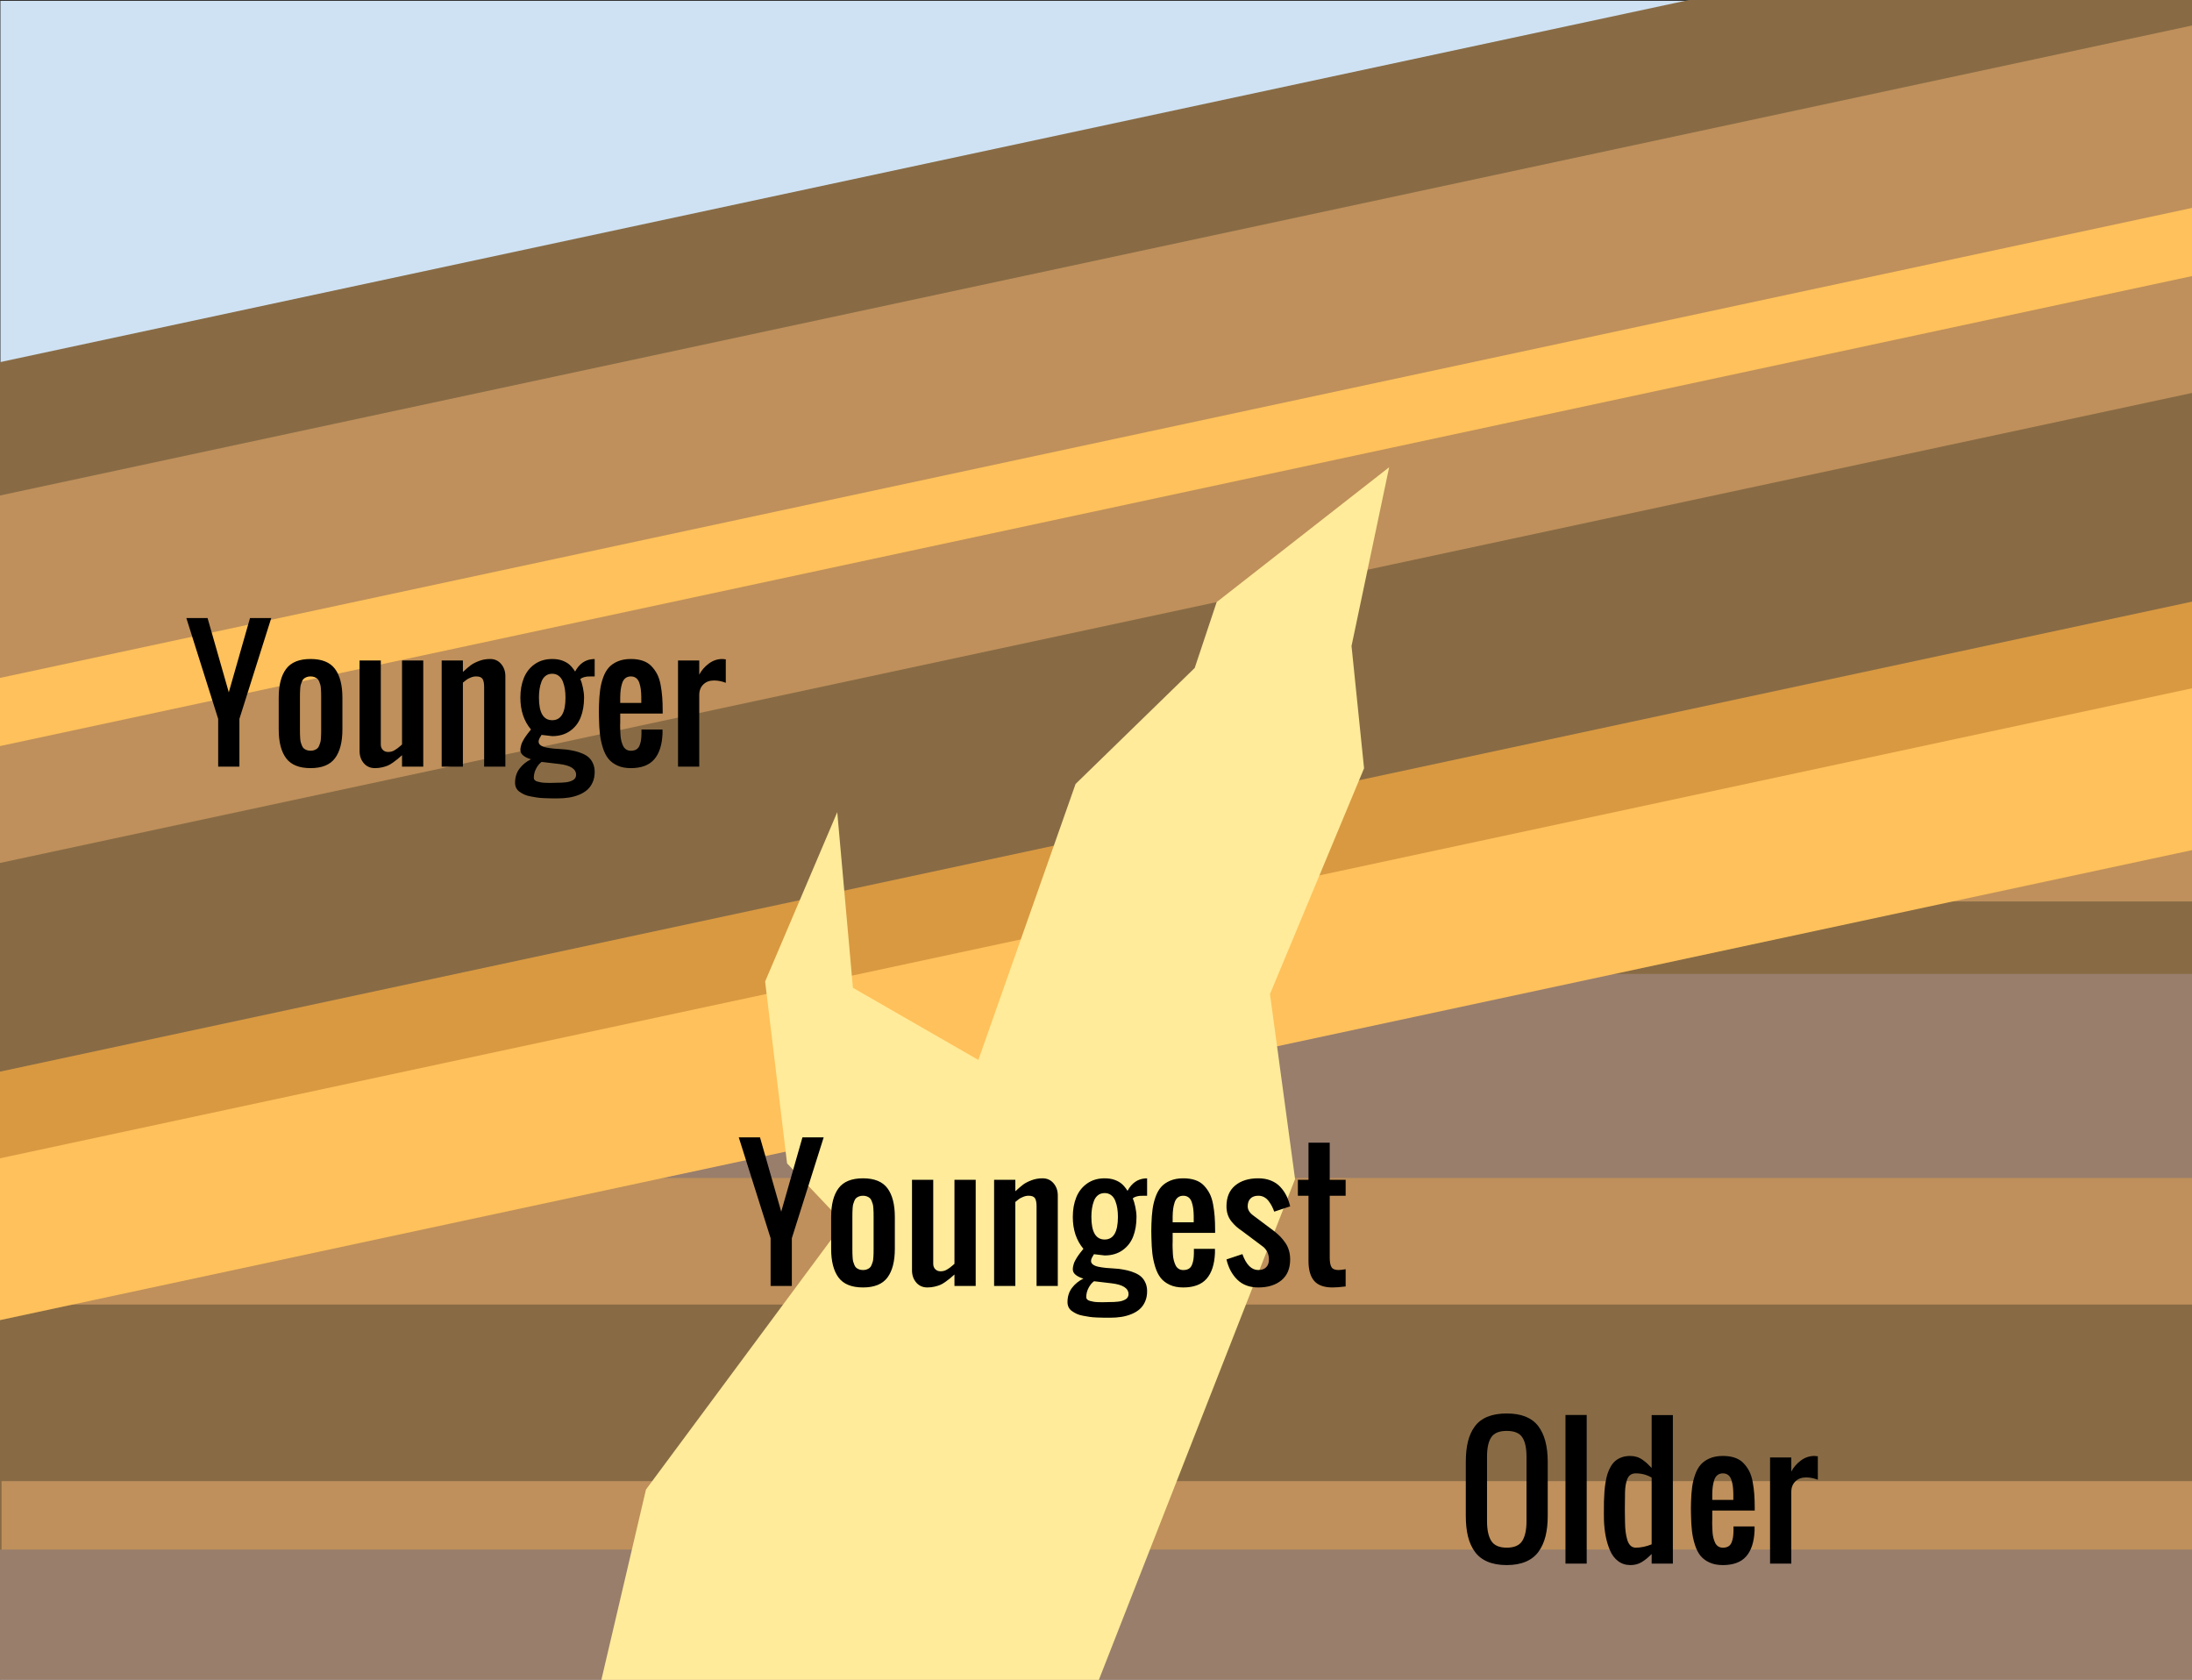 <?xml version="1.0" standalone="yes"?>
<svg
    xmlns="http://www.w3.org/2000/svg"
    xmlns:xlink="http://www.w3.org/1999/xlink"
    xmlns:svg="http://www.w3.org/2000/svg"
    xmlns:inkscape="http://www.inkscape.org/namespaces/inkscape"
    xmlns:sodipodi="http://sodipodi.sourceforge.net/DTD/sodipodi-0.dtd"
    xmlns:ns1="http://sozi.baierouge.fr"
    xmlns:dc="http://purl.org/dc/elements/1.1/"
    xmlns:cc="http://web.resource.org/cc/"
    xmlns:rdf="http://www.w3.org/1999/02/22-rdf-syntax-ns#"
    version="1.1"
    viewBox="0.0 0.0 826.0 633.0"
    fill="none"
    stroke="none"
    stroke-linecap="square"
    stroke-miterlimit="10"
  >
  <rect x="0.0" y="0.0" width="826.0" height="633.0" fill="#333333" stroke="none"/>
  <clipPath
      id="p.0"
    >
    <path
        d="m0 0l826.0 0l0 633.0l-826.0 0l0 -633.0z"
        clip-rule="nonzero"
    />
  </clipPath
  >
  <g
      clip-path="url(#p.0)"
    >
    <path
        fill="#000000"
        fill-opacity="0.0"
        d="m0 0l826.79 0l0 633.357l-826.79 0z"
        fill-rule="nonzero"
    />
    <path
        fill="#cfe2f3"
        d="m0.165 0.325l827.465 0l0 632.693l-827.465 0z"
        fill-rule="nonzero"
    />
    <path
        fill="#886b45"
        d="m0.585 282.958l827.465 0l0 98.079l-827.465 0z"
        fill-rule="nonzero"
    />
    <path
        fill="#bf905b"
        d="m0.584 414.493l827.465 0l0 153.102l-827.465 0z"
        fill-rule="nonzero"
    />
    <path
        fill="#997e6c"
        d="m0.584 367.004l827.465 0l0 76.882l-827.465 0z"
        fill-rule="nonzero"
    />
    <path
        fill="#bf905b"
        d="m0.585 241.598l827.465 0l0 98.079l-827.465 0z"
        fill-rule="nonzero"
    />
    <path
        fill="#886b45"
        d="m-0.255 491.564l827.465 0l0 98.079l-827.465 0z"
        fill-rule="nonzero"
    />
    <path
        fill="#bf905b"
        d="m0.585 558.11l827.465 0l0 49.134l-827.465 0z"
        fill-rule="nonzero"
    />
    <path
        fill="#997e6c"
        d="m-0.255 583.885l827.465 0l0 49.134l-827.465 0z"
        fill-rule="nonzero"
    />
    <path
        fill="#d99941"
        d="m909.616 299.457l-940.165 201.57l-20.557 -95.901l940.165 -201.57z"
        fill-rule="nonzero"
    />
    <path
        fill="#bf905b"
        d="m882.048 170.842l-940.165 201.57l-32.09 -149.703l940.165 -201.57z"
        fill-rule="nonzero"
    />
    <path
        fill="#886b45"
        d="m892.037 212.55l-940.157 201.575l-16.126 -75.181l940.157 -201.575z"
        fill-rule="nonzero"
    />
    <path
        fill="#ffc15b"
        d="m910.223 302.283l-940.157 201.575l-12.504 -58.299l940.158 -201.575z"
        fill-rule="nonzero"
    />
    <path
        fill="#ffc15b"
        d="m866.847 95.278l-940.165 201.57l-20.557 -95.901l940.165 -201.57z"
        fill-rule="nonzero"
    />
    <path
        fill="#bf905b"
        d="m860.627 70.927l-940.158 201.575l-18.961 -88.535l940.158 -201.575z"
        fill-rule="nonzero"
    />
    <path
        fill="#886b45"
        d="m847.496 5.006l-940.165 201.57l-10.298 -48.043l940.165 -201.57z"
        fill-rule="nonzero"
    />
    <path
        fill="#ffeb99"
        d="m294.228 643.992l114.617 2.362l79.171 -202.06l-9.454 -69.717l35.449 -85.076l-4.724 -46.084l14.178 -67.354l-64.989 50.811l-8.273 24.814l-44.9 43.722l-36.633 103.984l-47.265 -27.178l-5.908 -66.171l-27.176 63.808l8.27 68.533l21.27 22.451l-74.444 100.441l-17.724 75.625z"
        fill-rule="nonzero"
    />
    <path
        fill="#000000"
        fill-opacity="0.0"
        d="m540.349 518.743l252.882 0l0 114.614l-252.882 0z"
        fill-rule="nonzero"
    />
    <path
        fill="#000000"
        d="m567.787 589.745q-4.219 0 -7.234 -1.281q-3.016 -1.281 -4.797 -3.75q-1.781 -2.469 -2.594 -5.797q-0.812 -3.328 -0.812 -7.734l0 -20.312q0 -4.406 0.812 -7.688q0.812 -3.281 2.594 -5.703q1.781 -2.422 4.797 -3.641q3.016 -1.219 7.234 -1.219q8.188 0 11.812 4.688q3.625 4.688 3.625 13.562l0 20.312q0 4.344 -0.828 7.672q-0.828 3.328 -2.609 5.812q-1.781 2.484 -4.797 3.781q-3.016 1.297 -7.203 1.297zm-5.828 -9.094q1.609 2.531 5.828 2.531q4.219 0 5.828 -2.531q1.609 -2.531 1.609 -7.469l0 -24.312q0 -4.875 -1.594 -7.281q-1.594 -2.406 -5.844 -2.406q-4.25 0 -5.844 2.406q-1.594 2.406 -1.594 7.281l0 24.312q0 4.938 1.609 7.469zm27.953 8.531l0 -56.0l8.0 0l0 56.0l-8.0 0zm26.469 -6.0q2.906 0 6.0 -1.25l0 -25.156q-2.688 -1.594 -6.0 -1.594q-1.188 0 -2.0 0.578q-0.812 0.578 -1.219 1.688q-0.406 1.109 -0.594 2.281q-0.188 1.172 -0.219 2.766q-0.125 7.0 0 11.094q0.031 2.0 0.219 3.562q0.188 1.562 0.609 3.016q0.422 1.453 1.234 2.234q0.812 0.781 1.969 0.781zm-2.0 6.562q-2.656 0 -4.641 -1.5q-1.984 -1.5 -3.062 -4.062q-1.078 -2.562 -1.609 -5.328q-0.531 -2.766 -0.656 -5.953q-0.062 -1.469 0 -7.188q0.062 -2.062 0.188 -3.734q0.125 -1.672 0.422 -3.484q0.297 -1.812 0.75 -3.203q0.453 -1.391 1.203 -2.688q0.75 -1.297 1.75 -2.141q1.0 -0.844 2.406 -1.344q1.406 -0.5 3.125 -0.5q1.344 0 2.516 0.359q1.172 0.359 2.234 1.125q1.062 0.766 1.703 1.359q0.641 0.594 1.672 1.688l0 -19.938l8.0 0l0 55.969l-8.0 0l0 -3.625q-1.812 1.875 -3.688 3.031q-1.875 1.156 -4.312 1.156zm34.781 0q-2.906 0 -5.047 -1.0q-2.141 -1.0 -3.406 -2.609q-1.266 -1.609 -2.047 -4.125q-0.781 -2.516 -1.078 -5.031q-0.297 -2.516 -0.359 -5.859q-0.094 -2.625 0 -5.25q0.094 -3.125 0.422 -5.547q0.328 -2.422 1.141 -4.703q0.812 -2.281 2.109 -3.75q1.297 -1.469 3.406 -2.359q2.109 -0.891 4.922 -0.891q2.562 0 4.516 0.672q1.953 0.672 3.25 2.031q1.297 1.359 2.156 3.016q0.859 1.656 1.297 4.016q0.438 2.359 0.609 4.641q0.172 2.281 0.172 5.25l0 0.938l-16.0 0l0 2.0q0 0.406 0 1.281q-0.062 1.156 -0.016 2.391q0.047 1.234 0.109 2.422q0.062 1.188 0.344 2.266q0.281 1.078 0.688 1.891q0.406 0.812 1.141 1.281q0.734 0.469 1.734 0.469q1.25 0 2.062 -0.484q0.812 -0.484 1.203 -1.453q0.391 -0.969 0.547 -1.938q0.156 -0.969 0.188 -2.438l0 -1.688l7.938 0l0 1.594q-0.281 6.406 -3.156 9.688q-2.875 3.281 -8.844 3.281zm-3.938 -24.562l7.938 0l0 -2.406q-0.031 -1.594 -0.188 -2.781q-0.156 -1.188 -0.547 -2.375q-0.391 -1.188 -1.203 -1.812q-0.812 -0.625 -2.0 -0.625q-1.219 0 -2.047 0.656q-0.828 0.656 -1.219 1.891q-0.391 1.234 -0.547 2.422q-0.156 1.188 -0.188 2.844l0 2.188zm21.781 24.0l0 -40.0l8.0 0l0 5.344q1.219 -2.375 3.547 -4.141q2.328 -1.766 5.172 -1.766q0.094 0 1.281 0.125l0 8.844q-2.219 -0.875 -4.438 -0.875q-2.5 0 -4.031 1.5q-1.531 1.5 -1.531 3.969l0 27.0l-8.0 0z"
        fill-rule="nonzero"
    />
    <path
        fill="#000000"
        fill-opacity="0.0"
        d="m61.31 218.441l252.882 0l0 114.614l-252.882 0z"
        fill-rule="nonzero"
    />
    <path
        fill="#000000"
        d="m82.216 288.881l0 -18.0l-12.0 -38.0l8.0 0l8.0 28.0l8.0 -28.0l8.0 0l-12.0 38.0l0 18.0l-8.0 0zm44.031 -3.188q-2.781 3.75 -9.219 3.75q-6.438 0 -9.219 -3.75q-2.781 -3.75 -2.781 -10.812l0 -12.0q0 -7.062 2.781 -10.812q2.781 -3.75 9.219 -3.75q6.438 0 9.219 3.75q2.781 3.75 2.781 10.812l0 12.0q0 7.062 -2.781 10.812zm-10.703 -3.062q0.641 0.25 1.484 0.25q0.844 0 1.484 -0.25q0.641 -0.25 1.062 -0.609q0.422 -0.359 0.703 -1.062q0.281 -0.703 0.438 -1.234q0.156 -0.531 0.219 -1.531q0.062 -1.0 0.078 -1.578q0.016 -0.578 0.016 -1.734l0 -12.0q0 -1.156 -0.016 -1.734q-0.016 -0.578 -0.078 -1.578q-0.062 -1.0 -0.219 -1.531q-0.156 -0.531 -0.438 -1.234q-0.281 -0.703 -0.703 -1.062q-0.422 -0.359 -1.062 -0.609q-0.641 -0.25 -1.484 -0.25q-0.844 0 -1.484 0.25q-0.641 0.25 -1.062 0.609q-0.422 0.359 -0.703 1.062q-0.281 0.703 -0.438 1.234q-0.156 0.531 -0.219 1.531q-0.062 1.0 -0.078 1.578q-0.016 0.578 -0.016 1.734l0 12.0q0 1.156 0.016 1.734q0.016 0.578 0.078 1.578q0.062 1.0 0.219 1.531q0.156 0.531 0.438 1.234q0.281 0.703 0.703 1.062q0.422 0.359 1.062 0.609zm25.766 6.812q-2.625 0 -4.219 -1.859q-1.594 -1.859 -1.594 -4.609l0 -34.094l8.0 0l0 31.656q0 1.25 0.766 2.031q0.766 0.781 1.984 0.781q0.656 0 1.281 -0.156q0.625 -0.156 1.234 -0.547q0.609 -0.391 0.953 -0.625q0.344 -0.234 0.984 -0.797q0.641 -0.562 0.797 -0.688l0 -31.656l8.0 0l0 40.0l-8.0 0l0 -4.312q-1.188 1.031 -1.734 1.5q-0.547 0.469 -1.672 1.266q-1.125 0.797 -1.984 1.156q-0.859 0.359 -2.141 0.656q-1.281 0.297 -2.656 0.297zm25.125 -0.562l0 -40.0l8.0 0l0 4.312q1.781 -1.625 2.906 -2.484q1.125 -0.859 3.109 -1.625q1.984 -0.766 4.234 -0.766q2.562 0 4.156 1.875q1.594 1.875 1.594 4.594l0 34.094l-8.0 0l0 -30.0q0 -2.094 -0.594 -3.047q-0.594 -0.953 -2.406 -0.953q-1.031 0 -2.047 0.422q-1.016 0.422 -1.516 0.781q-0.5 0.359 -1.438 1.141l0 31.656l-8.0 0zm36.656 -26.0q0 8.5 5.0 8.5q5.0 0 5.0 -8.5q0 -1.719 -0.219 -3.172q-0.219 -1.453 -0.75 -2.844q-0.531 -1.391 -1.562 -2.188q-1.031 -0.797 -2.469 -0.797q-1.469 0 -2.5 0.797q-1.031 0.797 -1.547 2.188q-0.516 1.391 -0.734 2.844q-0.219 1.453 -0.219 3.172zm7.0 32.062q0.844 0 1.516 -0.031q0.672 -0.031 1.547 -0.125q0.875 -0.094 1.516 -0.297q0.641 -0.203 1.219 -0.516q0.578 -0.312 0.891 -0.828q0.312 -0.516 0.312 -1.172q0 -3.344 -6.406 -4.094l-6.594 -0.781q-1.219 0.875 -2.078 2.531q-0.859 1.656 -0.859 3.469q0 0.5 0.344 0.859q0.344 0.359 1.016 0.547q0.672 0.188 1.375 0.312q0.703 0.125 1.672 0.156q0.969 0.031 1.656 0.031q0.688 0 1.609 -0.031q0.922 -0.031 1.266 -0.031zm0 5.906q-1.5 0 -2.438 -0.016q-0.938 -0.016 -2.562 -0.078q-1.625 -0.062 -2.719 -0.234q-1.094 -0.172 -2.5 -0.438q-1.406 -0.266 -2.328 -0.703q-0.922 -0.438 -1.766 -1.031q-0.844 -0.594 -1.266 -1.453q-0.422 -0.859 -0.422 -1.922q0 -3.125 1.672 -5.344q1.672 -2.219 4.328 -3.531q-1.625 -0.438 -2.812 -1.328q-1.188 -0.891 -1.188 -2.172q0 -0.531 0.125 -1.125q0.125 -0.594 0.281 -1.078q0.156 -0.484 0.5 -1.109q0.344 -0.625 0.547 -0.984q0.203 -0.359 0.672 -1.0q0.469 -0.641 0.641 -0.875q0.172 -0.234 0.672 -0.844q0.5 -0.609 0.562 -0.703q-4.0 -4.75 -4.0 -12.0q0 -4.156 1.312 -7.406q1.312 -3.25 4.078 -5.203q2.766 -1.953 6.609 -1.953q2.219 0 3.875 0.625q1.656 0.625 2.703 1.578q1.047 0.953 2.047 2.516q2.375 -4.406 6.75 -4.688q0.094 0 0.188 0q0.094 0 0.234 0q0.141 0 0.203 0l0 6.531q-0.156 0 -0.5 0q-1.344 0 -2.031 0.031q-0.688 0.031 -1.531 0.266q-0.844 0.234 -1.344 0.734q0.562 1.219 0.984 3.234q0.422 2.016 0.422 3.734q0 4.188 -1.266 7.406q-1.266 3.219 -4.031 5.156q-2.766 1.938 -6.703 1.938l-4.031 -0.469q-0.062 0.156 -0.312 0.547q-0.25 0.391 -0.391 0.641q-0.141 0.25 -0.266 0.641q-0.125 0.391 -0.125 0.734q0 0.812 0.781 1.375q0.781 0.562 2.156 0.828q1.375 0.266 2.641 0.391q1.266 0.125 2.828 0.203q1.562 0.078 2.156 0.172q1.781 0.25 3.172 0.578q1.391 0.328 2.844 0.953q1.453 0.625 2.391 1.5q0.938 0.875 1.547 2.25q0.609 1.375 0.609 3.156q0 2.188 -0.766 3.906q-0.766 1.719 -2.047 2.844q-1.281 1.125 -3.094 1.859q-1.812 0.734 -3.812 1.047q-2.0 0.312 -4.281 0.312zm27.562 -11.406q-2.906 0 -5.047 -1.0q-2.141 -1.0 -3.406 -2.609q-1.266 -1.609 -2.047 -4.125q-0.781 -2.516 -1.078 -5.031q-0.297 -2.516 -0.359 -5.859q-0.094 -2.625 0 -5.25q0.094 -3.125 0.422 -5.547q0.328 -2.422 1.141 -4.703q0.812 -2.281 2.109 -3.75q1.297 -1.469 3.406 -2.359q2.109 -0.891 4.922 -0.891q2.562 0 4.516 0.672q1.953 0.672 3.25 2.031q1.297 1.359 2.156 3.016q0.859 1.656 1.297 4.016q0.438 2.359 0.609 4.641q0.172 2.281 0.172 5.25l0 0.938l-16.0 0l0 2.0q0 0.406 0 1.281q-0.062 1.156 -0.016 2.391q0.047 1.234 0.109 2.422q0.062 1.188 0.344 2.266q0.281 1.078 0.688 1.891q0.406 0.812 1.141 1.281q0.734 0.469 1.734 0.469q1.25 0 2.062 -0.484q0.812 -0.484 1.203 -1.453q0.391 -0.969 0.547 -1.938q0.156 -0.969 0.188 -2.438l0 -1.688l7.938 0l0 1.594q-0.281 6.406 -3.156 9.688q-2.875 3.281 -8.844 3.281zm-3.938 -24.562l7.938 0l0 -2.406q-0.031 -1.594 -0.188 -2.781q-0.156 -1.188 -0.547 -2.375q-0.391 -1.188 -1.203 -1.812q-0.812 -0.625 -2.0 -0.625q-1.219 0 -2.047 0.656q-0.828 0.656 -1.219 1.891q-0.391 1.234 -0.547 2.422q-0.156 1.188 -0.188 2.844l0 2.188zm21.781 24.0l0 -40.0l8 0l0 5.344q1.219 -2.375 3.547 -4.141q2.328 -1.766 5.172 -1.766q0.094 0 1.281 0.125l0 8.844q-2.219 -0.875 -4.438 -0.875q-2.5 0 -4.031 1.5q-1.531 1.5 -1.531 3.969l0 27.0l-8 0z"
        fill-rule="nonzero"
    />
    <path
        fill="#000000"
        fill-opacity="0.0"
        d="m269.479 414.126l252.882 0l0 114.614l-252.882 0z"
        fill-rule="nonzero"
    />
    <path
        fill="#000000"
        d="m290.385 484.566l0 -18.0l-12.0 -38.0l8.0 0l8.0 28.0l8.0 -28.0l8.0 0l-12.0 38.0l0 18.0l-8.0 0zm44.031 -3.188q-2.781 3.75 -9.219 3.75q-6.438 0 -9.219 -3.75q-2.781 -3.75 -2.781 -10.812l0 -12.0q0 -7.062 2.781 -10.812q2.781 -3.75 9.219 -3.75q6.438 0 9.219 3.75q2.781 3.75 2.781 10.812l0 12.0q0 7.062 -2.781 10.812zm-10.703 -3.062q0.641 0.25 1.484 0.25q0.844 0 1.484 -0.25q0.641 -0.25 1.062 -0.609q0.422 -0.359 0.703 -1.062q0.281 -0.703 0.438 -1.234q0.156 -0.531 0.219 -1.531q0.062 -1.0 0.078 -1.578q0.016 -0.578 0.016 -1.734l0 -12.0q0 -1.156 -0.016 -1.734q-0.016 -0.578 -0.078 -1.578q-0.062 -1.0 -0.219 -1.531q-0.156 -0.531 -0.438 -1.234q-0.281 -0.703 -0.703 -1.062q-0.422 -0.359 -1.062 -0.609q-0.641 -0.25 -1.484 -0.25q-0.844 0 -1.484 0.25q-0.641 0.25 -1.062 0.609q-0.422 0.359 -0.703 1.062q-0.281 0.703 -0.438 1.234q-0.156 0.531 -0.219 1.531q-0.062 1.0 -0.078 1.578q-0.016 0.578 -0.016 1.734l0 12.0q0 1.156 0.016 1.734q0.016 0.578 0.078 1.578q0.062 1.0 0.219 1.531q0.156 0.531 0.438 1.234q0.281 0.703 0.703 1.062q0.422 0.359 1.062 0.609zm25.766 6.812q-2.625 0 -4.219 -1.859q-1.594 -1.859 -1.594 -4.609l0 -34.094l8.0 0l0 31.656q0 1.25 0.766 2.031q0.766 0.781 1.984 0.781q0.656 0 1.281 -0.156q0.625 -0.156 1.234 -0.547q0.609 -0.391 0.953 -0.625q0.344 -0.234 0.984 -0.797q0.641 -0.562 0.797 -0.688l0 -31.656l8.0 0l0 40.0l-8.0 0l0 -4.312q-1.188 1.031 -1.734 1.5q-0.547 0.469 -1.672 1.266q-1.125 0.797 -1.984 1.156q-0.859 0.359 -2.141 0.656q-1.281 0.297 -2.656 0.297zm25.125 -0.562l0 -40.0l8.0 0l0 4.312q1.781 -1.625 2.906 -2.484q1.125 -0.859 3.109 -1.625q1.984 -0.766 4.234 -0.766q2.562 0 4.156 1.875q1.594 1.875 1.594 4.594l0 34.094l-8.0 0l0 -30.0q0 -2.094 -0.594 -3.047q-0.594 -0.953 -2.406 -0.953q-1.031 0 -2.047 0.422q-1.016 0.422 -1.516 0.781q-0.5 0.359 -1.438 1.141l0 31.656l-8.0 0zm36.656 -26.0q0 8.5 5.0 8.5q5.0 0 5.0 -8.5q0 -1.719 -0.219 -3.172q-0.219 -1.453 -0.75 -2.844q-0.531 -1.391 -1.562 -2.188q-1.031 -0.797 -2.469 -0.797q-1.469 0 -2.5 0.797q-1.031 0.797 -1.547 2.188q-0.516 1.391 -0.734 2.844q-0.219 1.453 -0.219 3.172zm7.0 32.062q0.844 0 1.516 -0.031q0.672 -0.031 1.547 -0.125q0.875 -0.094 1.516 -0.297q0.641 -0.203 1.219 -0.516q0.578 -0.312 0.891 -0.828q0.312 -0.516 0.312 -1.172q0 -3.344 -6.406 -4.094l-6.594 -0.781q-1.219 0.875 -2.078 2.531q-0.859 1.656 -0.859 3.469q0 0.5 0.344 0.859q0.344 0.359 1.016 0.547q0.672 0.188 1.375 0.312q0.703 0.125 1.672 0.156q0.969 0.031 1.656 0.031q0.688 0 1.609 -0.031q0.922 -0.031 1.266 -0.031zm0 5.906q-1.5 0 -2.438 -0.016q-0.938 -0.016 -2.562 -0.078q-1.625 -0.062 -2.719 -0.234q-1.094 -0.172 -2.5 -0.438q-1.406 -0.266 -2.328 -0.703q-0.922 -0.438 -1.766 -1.031q-0.844 -0.594 -1.266 -1.453q-0.422 -0.859 -0.422 -1.922q0 -3.125 1.672 -5.344q1.672 -2.219 4.328 -3.531q-1.625 -0.438 -2.812 -1.328q-1.188 -0.891 -1.188 -2.172q0 -0.531 0.125 -1.125q0.125 -0.594 0.281 -1.078q0.156 -0.484 0.5 -1.109q0.344 -0.625 0.547 -0.984q0.203 -0.359 0.672 -1.0q0.469 -0.641 0.641 -0.875q0.172 -0.234 0.672 -0.844q0.5 -0.609 0.562 -0.703q-4.0 -4.75 -4.0 -12.0q0 -4.156 1.312 -7.406q1.312 -3.25 4.078 -5.203q2.766 -1.953 6.609 -1.953q2.219 0 3.875 0.625q1.656 0.625 2.703 1.578q1.047 0.953 2.047 2.516q2.375 -4.406 6.75 -4.688q0.094 0 0.188 0q0.094 0 0.234 0q0.141 0 0.203 0l0 6.531q-0.156 0 -0.5 0q-1.344 0 -2.031 0.031q-0.688 0.031 -1.531 0.266q-0.844 0.234 -1.344 0.734q0.562 1.219 0.984 3.234q0.422 2.016 0.422 3.734q0 4.188 -1.266 7.406q-1.266 3.219 -4.031 5.156q-2.766 1.938 -6.703 1.938l-4.031 -0.469q-0.062 0.156 -0.312 0.547q-0.25 0.391 -0.391 0.641q-0.141 0.25 -0.266 0.641q-0.125 0.391 -0.125 0.734q0 0.812 0.781 1.375q0.781 0.562 2.156 0.828q1.375 0.266 2.641 0.391q1.266 0.125 2.828 0.203q1.562 0.078 2.156 0.172q1.781 0.25 3.172 0.578q1.391 0.328 2.844 0.953q1.453 0.625 2.391 1.5q0.938 0.875 1.547 2.25q0.609 1.375 0.609 3.156q0 2.188 -0.766 3.906q-0.766 1.719 -2.047 2.844q-1.281 1.125 -3.094 1.859q-1.812 0.734 -3.812 1.047q-2.0 0.312 -4.281 0.312zm27.562 -11.406q-2.906 0 -5.047 -1.0q-2.141 -1.0 -3.406 -2.609q-1.266 -1.609 -2.047 -4.125q-0.781 -2.516 -1.078 -5.031q-0.297 -2.516 -0.359 -5.859q-0.094 -2.625 0 -5.25q0.094 -3.125 0.422 -5.547q0.328 -2.422 1.141 -4.703q0.812 -2.281 2.109 -3.75q1.297 -1.469 3.406 -2.359q2.109 -0.891 4.922 -0.891q2.562 0 4.516 0.672q1.953 0.672 3.25 2.031q1.297 1.359 2.156 3.016q0.859 1.656 1.297 4.016q0.438 2.359 0.609 4.641q0.172 2.281 0.172 5.25l0 0.938l-16.0 0l0 2.0q0 0.406 0 1.281q-0.062 1.156 -0.016 2.391q0.047 1.234 0.109 2.422q0.062 1.188 0.344 2.266q0.281 1.078 0.688 1.891q0.406 0.812 1.141 1.281q0.734 0.469 1.734 0.469q1.25 0 2.062 -0.484q0.812 -0.484 1.203 -1.453q0.391 -0.969 0.547 -1.938q0.156 -0.969 0.188 -2.438l0 -1.688l7.938 0l0 1.594q-0.281 6.406 -3.156 9.688q-2.875 3.281 -8.844 3.281zm-3.938 -24.562l7.938 0l0 -2.406q-0.031 -1.594 -0.188 -2.781q-0.156 -1.188 -0.547 -2.375q-0.391 -1.188 -1.203 -1.812q-0.812 -0.625 -2.0 -0.625q-1.219 0 -2.047 0.656q-0.828 0.656 -1.219 1.891q-0.391 1.234 -0.547 2.422q-0.156 1.188 -0.188 2.844l0 2.188zm32.281 24.562q-4.938 0 -7.922 -2.938q-2.984 -2.938 -4.078 -7.625l6.0 -2.0q2.156 6.0 6.0 6.0q1.906 0 2.953 -1.047q1.047 -1.047 1.047 -2.953q0 -2.781 -2.0 -4.625l-8.0 -6.0q-1.344 -0.906 -2.25 -1.703q-0.906 -0.797 -1.844 -1.953q-0.938 -1.156 -1.422 -2.594q-0.484 -1.438 -0.484 -3.125q0 -5.125 3.266 -7.844q3.266 -2.719 8.734 -2.719q2.594 0 4.688 0.828q2.094 0.828 3.516 2.328q1.422 1.5 2.344 3.328q0.922 1.828 1.453 4.078l-6.0 2.0q-0.438 -1.188 -0.875 -2.047q-0.438 -0.859 -1.172 -1.859q-0.734 -1.0 -1.734 -1.547q-1.0 -0.547 -2.219 -0.547q-1.906 0 -2.953 1.047q-1.047 1.047 -1.047 2.953q0 1.875 2.0 3.375l8.0 6.0q1.344 1.062 2.297 2.047q0.953 0.984 1.859 2.281q0.906 1.297 1.375 2.891q0.469 1.594 0.469 3.406q0 5.125 -3.266 7.844q-3.266 2.719 -8.734 2.719zm27.969 0q-4.719 0 -6.859 -2.406q-2.141 -2.406 -2.203 -7.281l0 -24.875l-4.0 0l0 -6.0l4.0 0l0 -14.0l8.0 0l0 14.0l6.0 0l0 6.0l-6.0 0l0 23.344q0 2.406 0.656 3.531q0.656 1.125 2.656 1.125q0.875 0 2.688 -0.312l0 6.5q-3.0 0.375 -4.938 0.375z"
        fill-rule="nonzero"
    />
  </g
  >
</svg
>
